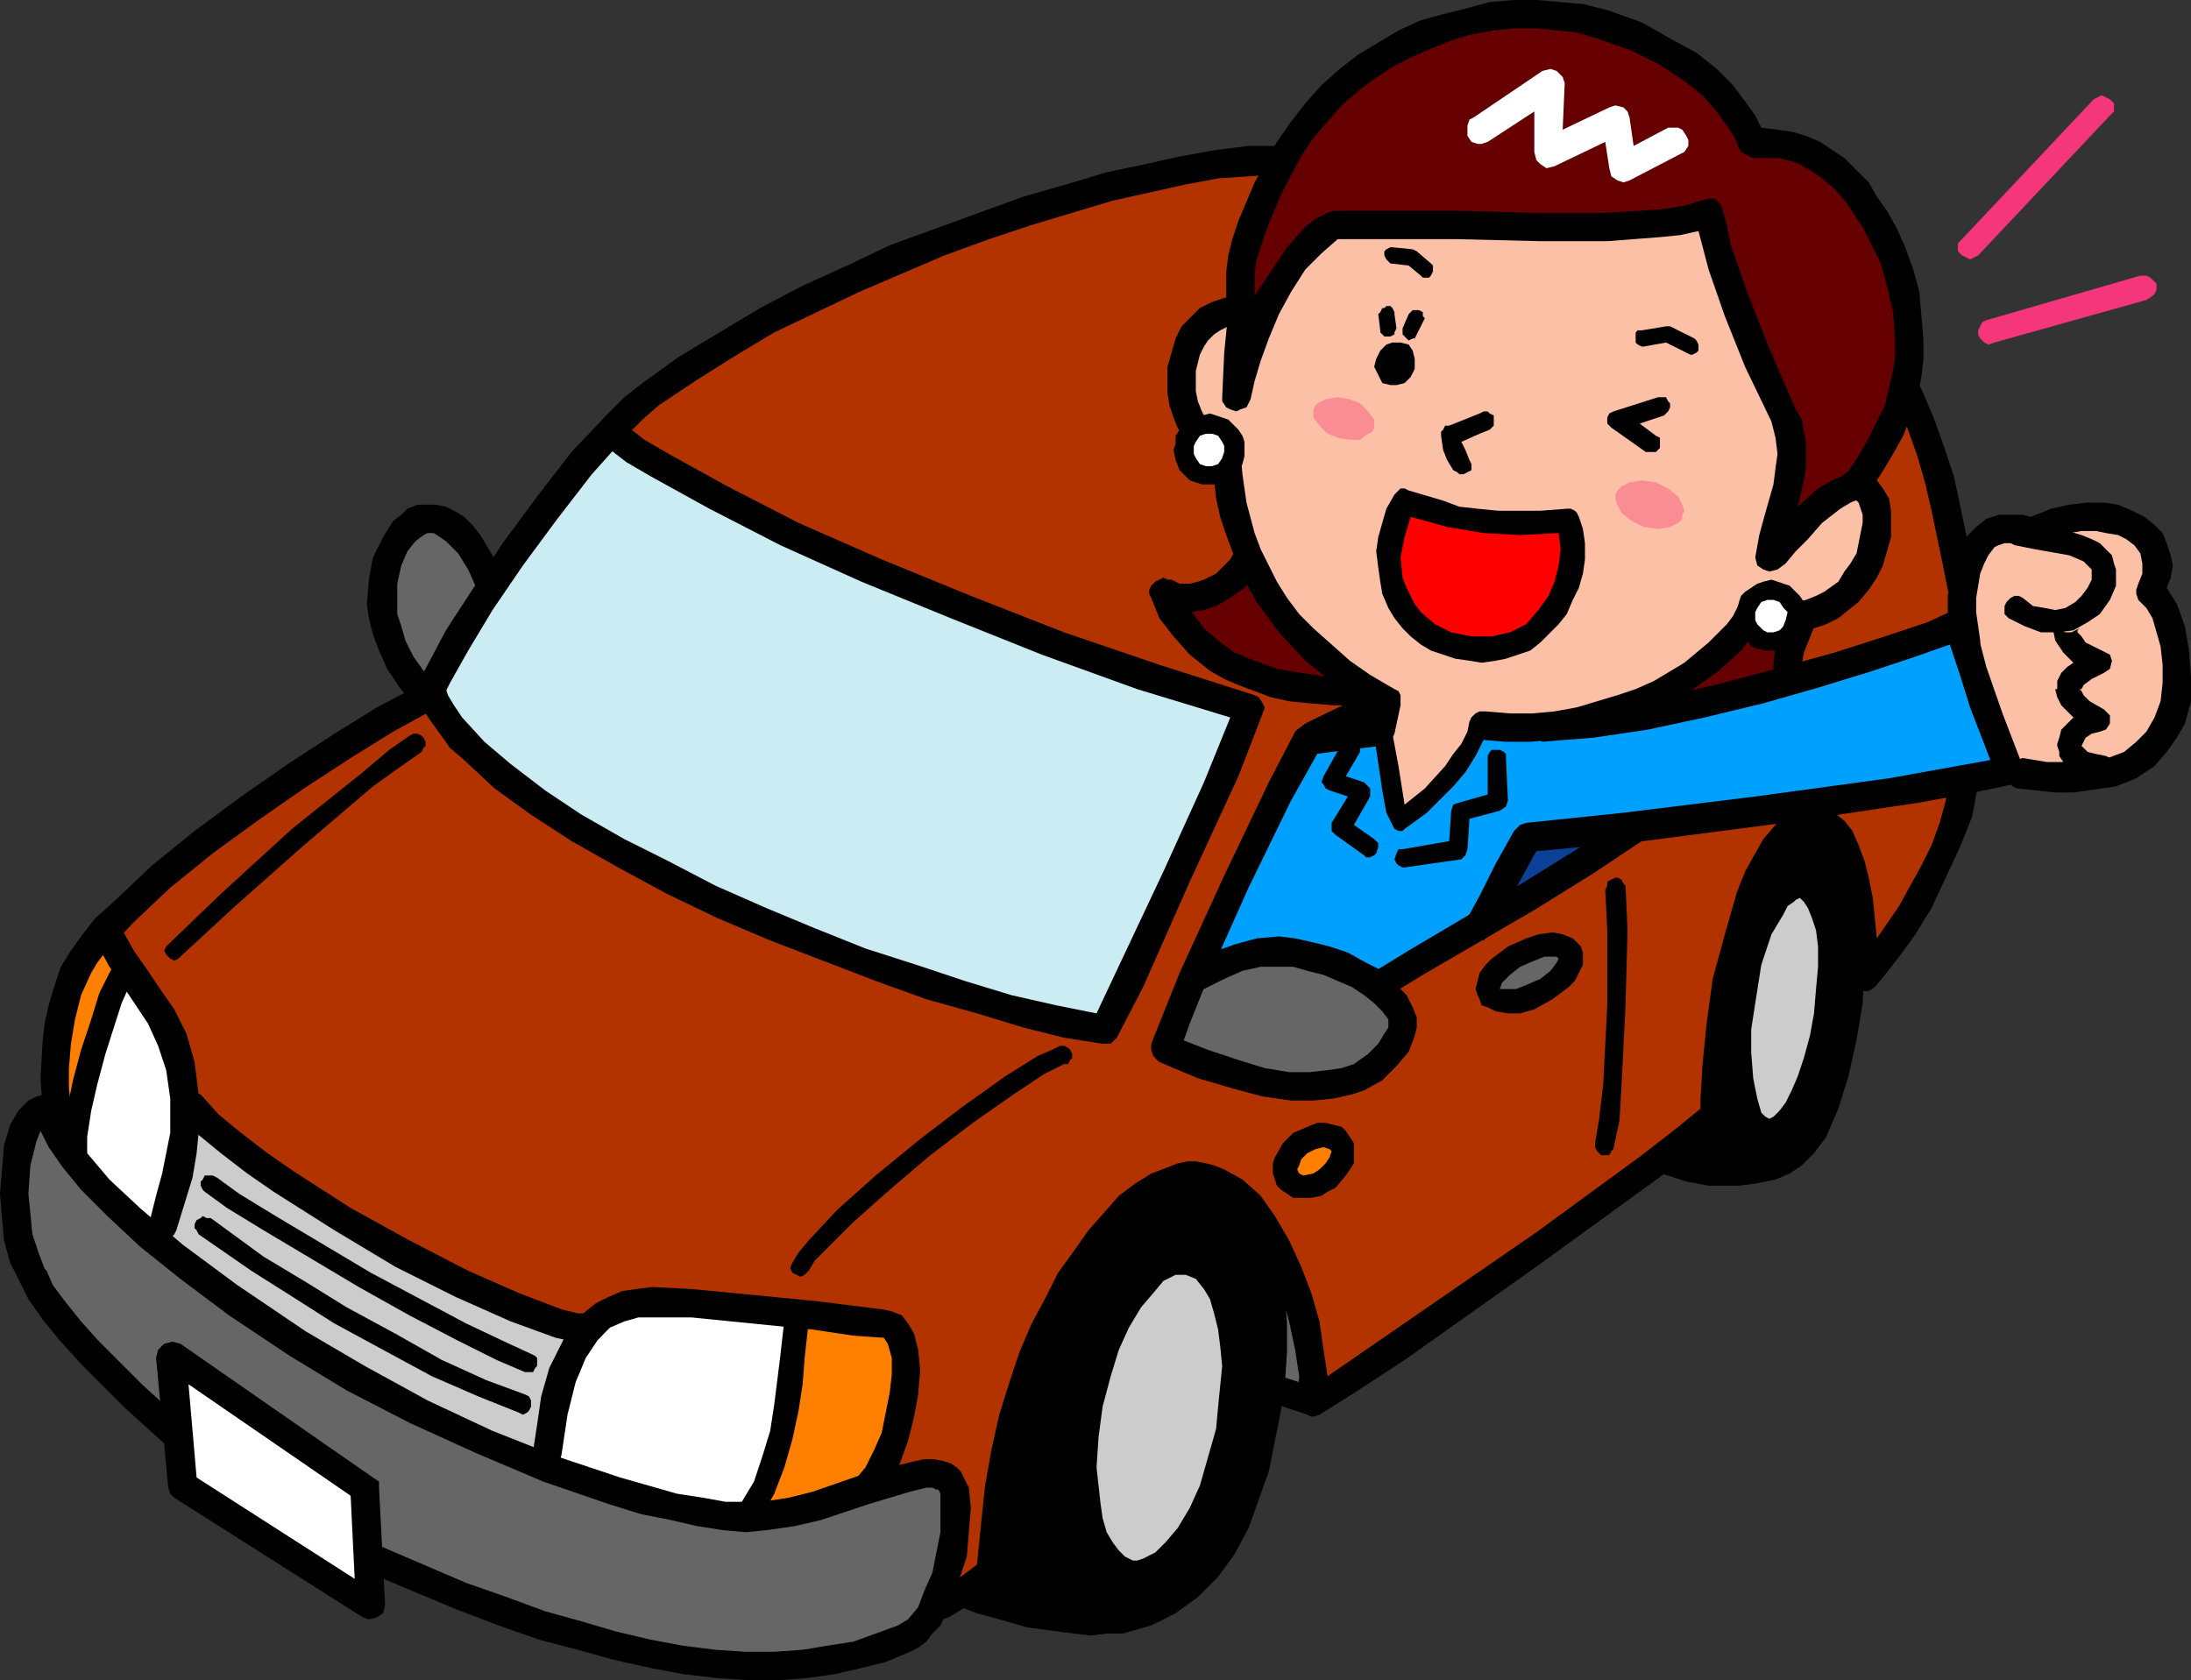 <svg id="Layer_1" data-name="Layer 1" xmlns="http://www.w3.org/2000/svg" viewBox="0 0 270.25 207.25"><rect x="0" y="0" width="270.25" height="207.25" fill="#333333" stroke="none"/><defs><style>.cls-1{fill:#b33300;}.cls-2{fill:#ccecf4;}.cls-3{fill:#666;}.cls-4{fill:#fff;}.cls-5{fill:#ccc;}.cls-6{fill:#ff7f00;}.cls-7{fill:#0c419a;}.cls-8{fill:#00a0ff;}.cls-9{fill:#fcc0a7;}.cls-10{fill:red;}.cls-11{fill:#fa8d94;}.cls-12{fill:#600;}.cls-13{fill:#f5367a;}</style></defs><polygon class="cls-1" points="7.25 138.75 7.25 138.75 7 136.75 6.75 134.5 6.75 131.5 7 128.5 7.5 125.25 8.5 122 9.75 119 10.5 117.75 11.25 116.5 11.25 116.5 15 112.5 19.75 108.25 25 104 30.5 100 36.25 95.75 42.25 92 47.5 88.75 52.5 86 52.5 86 53.75 83.5 56 79.5 59.25 74.5 63 68.75 67.25 62.75 71.75 57.25 76 52.25 78.25 50.25 80.25 48.5 80.25 48.5 84.75 45.5 89.5 42.5 94.25 39.75 99.5 37 104.75 34.5 110.25 32.25 115.75 30 121 28 126.5 26.25 131.75 24.75 136.75 23.25 141.75 22 146.25 21 150.75 20.5 154.5 20 158 19.75 158 19.75 161 19.25 164.25 19 167.25 19 170.5 19.25 173.75 19.5 177 20 183.5 21.5 190 23.25 196.25 25.5 202.5 28 208.25 31 213.75 33.75 219 37 223.5 40 227.75 42.75 231 45.75 233.75 48.25 235.75 50.25 236.75 52 236.75 52 238.25 56.5 239.75 61.75 241 67 242 72.5 242 72.5 242.25 77 242.75 84 242.75 91.5 242.5 94.5 242.25 96.5 242.25 96.5 241.5 100.25 240.25 104 238.5 107.5 236.5 111 234.75 114.25 232.75 117 231.25 119 230 120.25 230 120.25 229.75 116.25 229.5 113 228.75 109.25 228 105.75 227.25 104.25 226.75 103 225.75 102 224.75 101.5 223.75 101.25 222.5 101.5 222.5 101.5 221 102.25 219.75 103.5 218.5 105.25 217.5 107.25 216.5 109.5 215.5 112 214 117.5 212.75 123.25 212 129 211.5 133.75 211.5 137.5 211.5 137.5 209.25 139.75 204 143.75 188.75 154.75 172.5 166 166 170.25 161.75 172.75 161.75 172.75 162 170.75 161.75 168.5 161.5 166 161 163.5 160.5 161 159.5 158.5 158.5 156 157.5 153.75 156.25 151.5 154.75 149.75 153.5 148 151.75 146.75 150.25 145.75 148.5 145.25 146.5 145 144.75 145.5 144.75 145.5 142.75 146.5 140.75 147.75 139 149.25 137 151.25 135.25 153.25 133.5 155.75 131.75 158.5 130 161.5 128.5 164.75 127.25 168.25 126 172 124.75 176 124 180.25 123.25 184.5 122.5 189.25 122.25 193.75 122.25 193.75 120.5 195.25 119 196.25 116 198 116 198 115.25 198 114 198 110.25 197.5 104.5 196.5 97.5 194.75 89.5 192.75 80.5 190 71 187 61 183.25 51.25 179.25 46.5 177 41.75 174.75 37.25 172.25 33 169.75 28.75 167 25 164.25 21.25 161.5 18 158.5 15.25 155.5 12.75 152.25 10.5 149 9 145.75 7.75 142.25 7.25 138.75 7.25 138.75"/><polygon class="cls-2" points="53.25 85.25 53.25 85.25 54 87 55 88.5 56.25 90.25 57.75 92 61.5 95.25 65.75 98.5 70.75 102 76.25 105.25 82 108.25 88.25 111.25 94.75 114 101.25 116.75 107.75 119.25 114 121.25 120.25 123.25 126 124.75 131.5 126 136.25 127 136.25 127 139.25 120.75 145.25 108 151 95 154.25 87.5 154.25 87.5 142.75 83.75 131 79.75 119.25 75.5 108 70.75 97.75 66 88.5 61.5 84.5 59.25 81 57 78 55 75.5 53 75.5 53 74.75 53.5 74 54.25 71.25 57.5 68 61.75 64.5 66.75 60.75 72 57.5 77.25 55 81.75 53.25 85.25 53.25 85.25 53.25 85.25"/><polygon class="cls-3" points="5.75 136.75 5.75 136.75 6.5 138.75 8 141.25 10.25 144.25 13.25 147.75 17.25 151.5 22.5 155.75 29 160.5 36.75 165.75 36.75 165.75 43.75 170 51.5 174 59.5 177.75 67.75 181 75.5 183.75 83 185.75 86.25 186.5 89.25 187 92 187 94.25 187 94.25 187 98.5 186.25 102.5 185 109.75 182.75 112.75 182 114 181.75 115 181.75 116 182 116.75 182.25 117.25 183 117.75 184 117.75 184 118 186.25 117.75 189 117.25 191.75 116.75 194.5 115.75 197 114.5 199.25 113 201 112.25 201.75 111.5 202.25 111.5 202.25 109 203.25 106.25 204 103.5 204.75 100.5 205.25 97.25 205.5 93.75 205.5 90 205.25 86.25 205 82 204.25 77.75 203.5 73 202.25 68.25 201 63.25 199.25 57.75 197.25 52.25 195 46.25 192.5 21.75 177 21.75 177 16.75 172.5 11.25 167 8.75 164.25 6.75 161.75 5 159.5 4 157.5 4 157.5 3.25 156 2.75 154.5 2 151.25 1.75 147.75 2 144.25 2.5 141.25 3.25 138.75 4 137.75 4.5 137.25 5.25 136.75 5.75 136.75 5.75 136.75 5.75 136.75"/><polygon class="cls-4" points="45 183.5 45.75 198 22.5 183.25 21.25 167.25 45 183.5 45 183.5"/><polygon class="cls-4" points="67.25 181 67.25 181 68 176.25 68.75 172 70 168.5 71.5 165.75 72.25 164.5 73.25 163.5 74.25 162.5 75.25 162 76.5 161.25 77.75 161 79.25 160.75 80.5 160.5 80.5 160.5 84.25 160.75 88.25 161 96.25 161.75 103.5 162.75 108.75 163.25 108.75 163.25 109.75 163.5 110.5 164 111 164.75 111.5 165.75 111.75 167 111.75 168.5 111.5 171.5 111 175 110 178.5 108.5 181.25 107.75 182.75 107 183.75 107 183.75 105.5 184.25 103.5 185 99 186 94.75 186.75 92.25 187 92.25 187 89.75 186.75 85.25 186.25 81.75 185.5 77.75 184.5 73 183 67.25 181 67.25 181 67.25 181"/><polygon class="cls-4" points="19.5 153 19.5 153 21 148.5 22 144.25 22.5 140.75 22.75 137.5 22.75 134.5 22.5 131.75 21.75 129.5 21 127.25 20.25 125.5 19.25 123.75 17 120.5 14.75 117.75 14 116.25 13 115 13 115 12.25 115.5 11 117 9.75 119.25 8.5 122 7.5 125.75 7 130 6.75 132.25 6.75 134.75 7 137.25 7.25 140.25 7.25 140.25 7.75 141.25 9 143 12.5 147 14.5 149 16.25 150.75 18 152.25 19.5 153 19.5 153 19.5 153"/><polygon class="cls-5" points="23 135.75 23 135.75 25.5 138.25 28.25 140.5 31.5 143 34.75 145.5 42 150.25 49.75 154.5 57 158.25 63.5 161.25 69 163.25 71 163.75 72.5 164 72.5 164 71.5 165.5 70.5 167.25 69.75 169.25 69 171.5 68.25 173.75 67.75 176.25 67.5 178.5 67.25 181 67.25 181 64.25 179.75 59 177.5 52.5 174.25 45.25 170.5 37.5 166.25 30.5 161.5 27 159.25 24.25 157.25 21.75 155 19.5 153 19.5 153 21.5 145 22.5 139.75 22.75 137.5 23 135.75 23 135.75 23 135.75"/><polygon class="cls-3" points="52.5 86 52.5 86 51 84.25 49.75 82.5 48.75 80.75 48.25 79 47.5 77.5 47.25 75.75 47.25 74.25 47.25 72.75 47.75 70 48.5 67.5 49.75 65.75 51.25 64.25 51.25 64.25 51.75 64 52.5 64 53.75 64 55.25 64.75 56.5 65.75 57.75 67.25 58.75 68.75 59.75 70.75 60.5 72.75 60.5 72.75 56.25 79.75 53.75 83.75 52.5 86 52.5 86 52.5 86"/><polygon class="cls-6" points="15.75 119.25 15.75 119.25 14 122.75 12 128.75 10.75 132.25 10 135.75 9.5 139.5 9.25 143 9.25 143 8.5 142 8 141 7.5 139.75 7 138.25 6.75 136 6.75 133.25 6.75 130 6.75 130 7.25 126.75 7.75 124 8.5 121.5 9.5 119.5 10.25 118 11.25 116.75 12.25 115.75 13 115 13 115 13.5 115.75 14 116.75 15 118 15.75 119.25 15.75 119.25 15.75 119.25"/><polygon class="cls-6" points="98 162 98 162 98 166.25 97.75 169.25 97.25 172.5 96.5 176.25 95.5 180 94.25 183.5 92.5 187 92.5 187 93.5 187 95.25 186.75 99.25 186 103.75 184.75 107 183.75 107 183.75 108 182.5 109 180.5 110 178 110.75 175.25 111.5 172.5 111.75 169.75 111.75 167.75 111.25 166 111.25 166 110.5 164.25 109.75 163.5 109 163.25 108 163 108 163 98 162 98 162 98 162"/><polygon class="cls-3" points="161.75 172.75 157.25 171.25 157.25 171.25 157.5 167.5 157.5 161.5 157 155.75 156.75 153.25 156 151.5 156 151.5 157 152.75 158 154.75 159.25 157.25 160.25 160.25 161 163.5 161.5 166.75 162 170 161.75 172.75 161.75 172.75 161.75 172.75"/><polygon class="cls-7" points="202.25 101.75 202.25 101.75 191.25 108.75 184.5 113 180.75 115 180.75 115 182 112.5 184.25 109 186.75 105.5 187.75 104.25 188.25 103.5 188.25 103.5 195.25 102.5 202.25 101.75 202.25 101.75 202.25 101.75"/><polygon class="cls-3" points="143.75 129.25 143.75 129.25 147.5 131 150.75 132 153.75 133 156.75 133.5 159.25 134 161.5 134 163.5 134 165.25 133.5 167 133 168.25 132.5 169.5 131.75 170.5 130.75 171.5 130 172 129 172.75 127.25 172.75 127.25 173 126.25 173 125.5 172.5 124.5 172 123.75 170.25 122 168.25 120.5 165.75 119.25 163 118.25 160.25 117.5 157.75 117.5 157.75 117.5 155.25 117.5 152.75 118 150.25 119 147.75 120.25 147.75 120.25 147 121 146.5 122 145.5 124.75 144.5 127.5 143.75 129.25 143.75 129.25 143.75 129.25"/><polygon class="cls-6" points="161.75 140.25 161.75 140.25 163.25 140 164.25 140.25 165.25 140.75 165.5 141.25 165.5 142 165.5 142 165.5 143 164.75 144.25 163.75 145.25 162.5 146 162.5 146 161 146.25 159.75 146.25 159 145.5 158.75 145 158.5 144.5 158.5 144.5 158.75 143.25 159.25 142 160.5 141 161.75 140.25 161.75 140.25 161.75 140.25"/><polygon class="cls-3" points="188.75 117 188.75 117 190.75 116.5 192.25 116.5 193 116.75 193.5 117 193.75 117.5 193.75 118.25 193.75 118.25 193.75 118.75 193.5 119.5 192.25 120.75 190.75 122 188.75 123 188.75 123 186.75 123.5 185 123.5 184.5 123.25 184 123 183.75 122.5 183.5 122 183.5 122 183.75 121.25 184 120.5 185 119.25 186.75 118 188.75 117 188.75 117 188.75 117"/><polygon class="cls-8" points="193.5 89.5 193.5 89.5 196.25 89.5 199.25 89 206 87.75 213.25 86 220.5 84 227.25 82 233.5 80 238.25 78.25 241.75 77 241.75 77 243.25 82.5 245.25 88.5 247.75 95 247.75 95 242.75 96 236 97.25 218.75 99.75 201.25 102 188.5 103.5 188.5 103.5 186.25 107 184.5 110.25 183.25 112.75 182.25 114.5 182.25 114.5 179.5 115.75 175.75 118 171.75 120.5 169.75 121.5 169.75 121.5 168 120.25 166.25 119.5 164.5 118.75 162.75 118 161 117.75 159.5 117.5 156.25 117.5 153.5 118 151 118.75 149 119.75 147.5 120.5 147.5 120.5 148 118.5 149.5 115 154.25 105.25 161 91.75 161 91.75 161.75 91.25 163 91 166.25 90.5 169.75 90 172.25 89.25 172.25 89.25 174 89.5 176.5 89.75 183 89.75 189.25 89.5 193.5 89.5 193.5 89.5 193.5 89.5"/><polygon class="cls-9" points="170.5 89.5 170.5 89.5 170.75 92.25 171.25 95.25 172 98.5 172.5 101 172.5 101 173.5 100.5 174.5 100 176.25 98.5 178 96.5 179.5 94.5 181.75 91 182.5 89.5 182.5 89.5 186.25 89.75 189.5 89.5 192.75 89.25 195.75 88.75 198.5 88.25 201 87.25 203.5 86.5 205.5 85.25 207.5 84.25 209.5 83 212.25 80.5 214.5 78 215.75 75.75 215.75 75.75 218.5 76.25 221 76.25 223.25 76 225.25 75.25 226.75 74.25 228.25 73 229.5 71.5 230.25 70 231 68.25 231.5 66.75 231.5 65 231.5 63.75 231.25 62.25 230.5 61.25 229.75 60.25 228.75 59.75 228.75 59.75 228.75 57.25 228.75 53.5 228.75 51.25 228.5 48.75 228 46.25 227.25 43.75 226.25 41 224.75 38 222.75 35.25 220.25 32.25 217 29.5 213.25 26.75 208.5 24 203.25 21.25 203.25 21.25 200.25 20 197.5 19 195 18.25 192.5 17.75 190 17.5 187.5 17.25 185.25 17.25 183.25 17.5 181 17.75 179 18.25 175.25 19.5 172 21 168.75 23 166 25.25 163.5 27.5 161.25 30 159.5 32.25 156.5 36 154.25 38.5 154.25 38.5 152.75 38.25 151.25 38.5 150 39 148.75 39.75 147.75 40.75 147 42 146.25 43.5 146 45 145.75 46.5 145.75 48.25 146 49.75 146.5 51.25 147.25 52.75 148.25 54 149.75 55 151.25 55.75 151.25 55.75 151.5 59.75 152.25 64 153 66 153.75 68.25 154.75 70.25 155.75 72.25 157 74.25 158.5 76.25 160.25 78 162 80 164 81.75 166 83.5 168.5 85 171 86.75 171 86.75 170.75 87.5 170.5 88.25 170.5 89.5 170.5 89.5 170.5 89.5"/><polygon class="cls-10" points="173.25 62 173.25 62 177.75 63.5 180 64 182.5 64.5 185 64.75 187.5 64.75 190.5 64.5 193.5 64.25 193.5 64.25 193.75 65.5 194 67 194 68.5 193.75 69.75 193.5 71.25 193.25 72.75 192.5 74 191.75 75.25 191 76.5 190 77.5 189 78.5 187.75 79.25 186.25 79.75 184.75 80 183.25 80.25 181.5 80.25 181.5 80.25 179.75 80 178.25 79.5 177 78.75 175.75 78 174.75 77 173.75 76 173 74.75 172.25 73.5 171.75 72.25 171.5 70.75 171.5 69.25 171.5 67.75 171.75 66.25 172 64.75 172.5 63.25 173.25 62 173.25 62 173.25 62"/><polygon class="cls-9" points="247.75 95 247.75 95 252.5 95.75 254.75 95.75 256.75 95.75 258.5 95.5 260 95.25 261.5 94.75 262.75 94.25 263.75 93.5 264.75 92.75 266.5 91 267.5 89 268.25 86.75 268.5 84.5 268.5 82.25 268.25 80 267.75 78 267.25 76 266.5 74.5 265.75 73.5 265.25 72.75 265.25 72.75 265.75 71.5 266 70.5 266 69.25 265.75 68.25 265.25 67.25 264.5 66.25 263.75 65.5 262.75 64.75 261.5 64.25 260.25 63.75 258.75 63.75 257.25 63.5 255.75 63.75 254 64.25 252.25 64.75 250.5 65.75 250.5 65.75 249.25 65.25 248 65 247 65.25 245.75 65.5 245 66 244.25 66.75 243.5 67.5 243 68.5 242.25 71 241.75 73.75 242 76.5 242.25 79.25 242.25 79.25 243.25 82.25 244.75 87 247.75 95 247.75 95 247.75 95"/><polygon class="cls-11" points="169.5 52.75 169.5 52.75 169.25 53.25 168.75 53.5 167.75 54.25 166.5 54.25 165 54 165 54 163.75 53.5 162.75 52.5 162 51.5 162 51 162 50.5 162 50.5 162.25 50 162.5 49.75 163.5 49.25 165 49 166.5 49.25 166.5 49.25 167.75 49.75 168.75 50.75 169.5 51.75 169.5 52.25 169.5 52.75 169.5 52.75 169.5 52.75"/><polygon class="cls-11" points="207.5 63.5 207.5 63.5 207.5 64 207 64.5 206 65 204.5 65.25 202.75 65 202.75 65 201.25 64.25 200 63.25 199.5 62.25 199.25 61.5 199.25 61 199.25 61 199.5 60.5 200 60 201 59.5 202.5 59.25 204.25 59.5 204.25 59.5 205.75 60.25 207 61.25 207.5 62.25 207.75 63 207.5 63.5 207.5 63.5 207.5 63.5"/><polygon class="cls-12" points="218.25 69 218.25 69 218.75 67 219.25 65 220.5 60.5 220.75 58.25 221 55.75 220.75 53.5 220.5 52.5 220 51.25 220 51.25 216.5 43.75 213.75 36.75 211.75 30.75 211.25 28.25 210.75 26.25 210.75 26.25 209.75 26.75 208.25 27.25 203.75 27.75 198.25 28 191.75 28 177.75 28 164.5 27.75 164.5 27.75 163.25 28.5 162 29.5 159.75 32 158 35 156.25 38 154.75 41 153.75 44.25 153 46.75 152.5 49 152.5 49 152.75 44.5 153.25 38.75 153.25 38.75 153 36.25 153 33.75 153.5 31 154.25 28.25 155.25 25.75 156.5 23 159 18.5 159 18.5 160.5 16 162.25 14 164.25 12 166.25 10 168.5 8.25 170.75 6.75 173.25 5.5 175.75 4.25 178.5 3.5 181 2.75 183.75 2.25 186.5 2 189.25 1.75 192.25 2 194.75 2.5 197.5 3 197.5 3 200 4 202.5 5 204.5 6 206.5 7 209.5 9.25 212 11.5 213.75 13.5 215 15.25 216.25 17.75 216.25 17.75 218 17.75 219.75 18 221.25 18.25 222.75 19 224.25 19.75 225.75 21 229 23.75 229 23.75 230.5 25.5 232.25 28.5 233 30.25 233.75 32.25 234.5 34.25 235 36.75 235.25 39.25 235.25 41.75 235.25 44.5 234.75 47.5 233.75 50.5 232.75 53.5 231 56.75 228.75 59.75 228.75 59.75 226.75 61 225 62.25 223.25 63.5 222 65 219.75 67.5 219 68.25 218.25 69 218.25 69 218.25 69"/><polygon class="cls-12" points="154 68.75 154 68.75 152.75 70.5 152 71.25 151 72.25 149.75 73 148 73.25 146 73.5 143.75 73.25 143.75 73.25 144.25 74.5 145.5 76.5 147.25 78.5 148.25 79.75 149.75 80.75 151.25 81.75 153 82.75 155 83.5 157.25 84.25 159.75 85 162.5 85.25 165.75 85.5 169 85.25 169 85.25 166.5 83.75 164.5 82 162.25 80 160 77.75 157.75 75 155.5 72 154 68.75 154 68.75 154 68.75"/><polygon class="cls-12" points="222.5 75.75 222.5 75.75 222 77 221.25 79 220.5 81.25 220.5 82.5 220.5 83.75 220.5 83.75 216.75 85 208.75 87 204.25 88 199.75 89 195.5 89.25 192.5 89.25 192.5 89.25 195 88.75 198.25 87.75 201.5 86.5 205.25 85 208.5 83 211.5 81 213 79.75 214 78.5 215 77 215.75 75.75 215.75 75.75 217 76 218.75 76.25 220.75 76.25 222.5 75.75 222.5 75.75 222.5 75.75"/><polygon class="cls-13" points="260.25 12.25 260.25 12.25 260.75 12.75 260.75 13.25 260.75 13.75 260.25 14.25 244 31.5 244 31.5 243.5 31.75 243 32 242.5 31.75 242 31.5 242 31.5 241.5 31 241.5 30.5 241.5 30 242 29.5 258.25 12.25 258.25 12.25 258.75 12 259.25 11.75 259.75 12 260.25 12.25 260.25 12.25 260.25 12.25"/><polygon class="cls-13" points="266 35 266 35 266 35.75 265.75 36.25 265.5 36.5 264.75 37 246 42.25 246 42.25 245.25 42.5 244.75 42.25 244.25 41.75 244 41.25 244 41.25 244 40.75 244.25 40.25 244.5 39.75 245 39.5 264 34 264 34 264.75 34 265.25 34.25 265.5 34.5 266 35 266 35 266 35"/><polygon points="242.75 75.5 242.75 75.5 243.25 76 243.5 76.5 243.5 76.5 245 82.25 247 88 249.5 94.5 249.5 94.5 249.75 95 249.75 95 249.5 96 249.5 96 249 96.5 248.25 96.75 248.25 96.75 243.5 97.75 236.75 99 220 101.5 202.75 103.75 189.5 105 189.5 105 185.5 112.25 184 115 184 115 183.5 115.5 183 116 182.25 116 181.75 115.75 181.75 115.75 181 115 180.75 114.25 180.75 114.25 181 113.25 182.5 110.5 182.5 110.5 184.5 106.5 186.75 102.5 186.75 102.5 187.5 101.75 188.25 101.5 188.25 101.5 200.25 100.25 216.5 98.25 233 96 245.5 93.75 245.5 93.75 243 87.25 241.75 83.25 240.5 79.5 240.5 79.5 236.25 81 231 82.75 224.5 84.75 217.5 86.75 210.25 88.5 203.25 90 196.5 91 193.25 91.25 190.25 91.5 190.25 91.5 189.75 91.25 189 91 188.75 90.5 188.5 89.75 188.5 89.75 188.75 89 189 88.5 189.5 88 190.25 88 190.25 88 193.25 87.75 196.5 87.5 203.75 86.25 211.5 84.5 219 82.5 226.25 80.5 232.5 78.5 237.75 76.75 241 75.25 241 75.25 241.75 75.25 242.75 75.5 242.75 75.5 242.75 75.5"/><polygon points="249.25 64.25 251.5 64.75 251.5 64.75 254.25 65.25 256.75 66 258 66.5 259 67 259.75 67.75 260.5 68.5 260.5 68.5 260.75 69.5 261 70.25 261 71.25 261 72.25 261 72.25 260.25 74 259 75.75 257.5 76.75 255.75 77.75 255.75 77.75 253.75 78 251.75 78 249.75 77.25 247.75 76.25 247.75 76.25 247.25 75.75 247.25 75.25 247.25 74.75 247.5 74.25 247.5 74.25 248 73.75 248.5 73.5 249 73.5 249.5 73.75 249.5 73.75 250.75 74.75 252.25 75 253.5 75.25 254.75 75 254.75 75 256 74.25 256.75 73.5 257.5 72.5 258 71.5 258 71.5 258 70.5 258 70.25 258 70.25 257.5 69.75 257 69.25 255.25 68.5 251 67.75 248.5 67.25 248.5 67.25 248 67 247.5 66.5 247.5 66 247.5 65.5 247.5 65.5 247.75 65 248 64.5 248.5 64.25 249.25 64.25 249.25 64.25 249.25 64.25"/><polygon points="254.25 77.75 254.25 77.75 254.75 78 255.5 78 256 77.75 256.5 77.5 256.5 77.5 256.25 77.75 256.25 78 256.25 78 256.75 78.5 257.25 79.25 258.25 79.75 259.25 80.25 259.25 80.25 260.25 80.75 260.5 81.5 260.5 81.5 260.25 82.5 259.5 83 259.5 83 258 83.75 257 84.5 256.75 85 256.5 85 256.5 85 256.75 85.25 257 85.75 257.75 86.5 259.5 87.5 259.5 87.5 260.25 88.25 260.25 89.25 260.25 89.25 259.75 90 259 90.25 259 90.25 258 90.5 257.25 91 257 91.5 256.75 92 256.75 92 257 92.25 257.5 92.75 258.5 93 259.75 93.25 259.75 93.25 260.25 93.5 260.75 93.75 261 94.25 261 95 261 95 260.75 95.5 260.5 96 260 96.25 259.25 96.25 259.25 96.25 258 96 256.75 95.75 255.75 95.25 255 94.5 254.5 94 254 93.25 254 92.75 253.75 92 253.75 92 253.75 91.75 253.75 91.75 254 91 254.25 90 255 89.25 255.75 88.5 255.75 88.5 255 87.75 254.25 87 253.75 86 253.5 85 253.5 85 253.75 85 253.75 85 253.75 84 254.25 83 255 82.25 255.75 81.75 255.75 81.75 254.5 80.5 253.5 79 253.5 79 253.25 77.75 253.25 77.75 253.5 76.75 254 75.75 254 75.75 253.75 76.25 253.75 77 254 77.5 254.25 77.75 254.25 77.75 254.25 77.75"/><polygon points="206 49.75 206 49.75 206 50.25 206 50.25 205.75 50.75 205.25 51.25 205.25 51.25 202.25 52.25 202.25 52.25 204.25 53.75 204.25 53.75 204.75 54 204.75 54.75 204.75 54.75 204.75 55.25 204.75 55.25 204.25 55.75 204 55.75 203.5 55.75 203 55.75 198.75 52.75 198.75 52.75 198.25 52.25 198.25 51.5 198.25 51.5 198.5 51 199 50.75 204.5 49 204.5 49 205 49 205.5 49 205.75 49.5 206 49.75 206 49.75 206 49.75"/><polygon points="265.75 64.75 265.75 64.75 266.75 65.75 267.25 67 267.75 68.5 268 69.75 268 69.75 267.75 71.25 267.25 72.5 267.25 72.5 268.5 74.5 269.5 77.25 270 80.25 270.25 83.5 270.25 83.5 270.25 86.5 269.5 89.25 269.5 89.25 268.5 91 267.25 92.75 265.75 94.5 263.5 96 261 97 259.25 97.25 257.5 97.5 255.75 97.75 253.5 97.75 248.75 97.25 248.75 97.25 248.25 97 247.75 96.5 247.5 95.75 247.5 95 247.5 95 247.75 94.5 248.25 94 248.75 93.75 249.5 93.5 249.5 93.5 252.5 94 255.5 94 258 94 260 93.5 262 92.75 263.5 91.5 264.75 90.25 265.75 88.5 265.75 88.5 266.5 86.5 266.75 84.25 266.75 82 266.5 79.75 266 78 265.5 76.25 264.75 75 264.25 74.5 264.25 74.5 263.75 74 263.5 73.25 263.5 72.75 263.75 72 263.75 72 264.25 70.75 264.25 69.5 264 68.25 263.25 67.25 263.25 67.25 262.25 66.5 261.25 66 259.75 65.75 258.5 65.5 256.75 65.5 255.25 65.75 253.5 66.5 251.75 67.25 251.75 67.25 250.75 67.5 250 67.5 250 67.5 248.5 67 247.25 67 246.5 67.25 246 67.5 246 67.5 245.25 68.5 244.75 69.5 244.25 70.75 244 72.25 243.75 73.75 243.75 75.5 244 77.25 244.25 79 244.25 79 244.25 79.5 244 80.25 243.5 80.75 243 81 243 81 242.25 81 241.5 80.75 241 80.25 240.75 79.75 240.75 79.75 240.25 77.75 240.25 75.75 240.25 73.5 240.5 71.5 241 69.5 241.5 67.75 242.5 66.25 243.75 65 243.75 65 245 64 246.5 63.5 248.25 63.5 249.5 63.5 250.5 63.75 250.5 63.75 253 62.75 255.25 62.25 257.5 62 259.5 62 261.25 62.25 263 63 264.5 63.75 265.75 64.75 265.75 64.75 265.75 64.75"/><polygon points="159 19.75 159 19.75 159 20.25 158.5 21 158 21.25 157.25 21.5 157.25 21.5 154 21.75 150.25 22 146.25 22.75 141.75 23.75 137.25 24.75 132.25 26.25 127.25 27.75 122 29.5 116.5 31.5 111.25 33.75 106 36 100.75 38.5 95.5 41 90.5 44 85.75 47 81.25 50 81.25 50 79.25 51.75 77.25 53.75 73 58.5 68.75 64 64.5 69.75 60.75 75.25 57.75 80.25 55.5 84.25 54.25 86.75 54.25 86.75 53.75 87.25 53.5 87.5 53.5 87.5 48.5 90.25 43.25 93.5 37.5 97.25 31.75 101.25 26.25 105.25 21 109.5 16.5 113.75 12.75 117.75 12.75 117.75 12 118.75 11.25 120 10 122.75 9.25 125.75 8.75 128.75 8.5 131.75 8.5 134.25 8.75 136.5 9 138.25 9 138.25 9 139 8.75 139.75 8.25 140.25 7.75 140.5 7.75 140.5 7 140.5 6.25 140.25 5.75 139.75 5.5 139 5.5 139 5.25 136.5 5 133 5 133 5.25 128.5 5.5 126.25 6 124 6.75 121.5 7.5 119.25 8.75 117.25 10 115.5 10 115.5 11.75 113.25 14 111.25 18.75 106.75 24 102.5 29.75 98.25 35.5 94.25 41.25 90.5 46.5 87.25 51.25 84.75 51.25 84.75 52.75 82 55 77.75 58.25 72.75 62 67 66.25 61.25 70.5 55.75 75 51 77 49 79.25 47.25 79.25 47.25 83.75 44 88.75 41 93.75 38 99 35.25 104.5 32.75 109.75 30.25 115.25 28.25 120.75 26.25 126.25 24.25 131.5 22.75 136.5 21.25 141.25 20.25 145.75 19.25 150 18.5 154 18 157.25 18 157.25 18 158 18 158.5 18.5 159 19 159 19.75 159 19.75 159 19.75"/><path d="M275.06,106.69h-.5l-.75.5-.5.5-.25.5h0l-.5,2.5-.75,2.75-1,2.75-1.25,2.5-2.75,5-2.75,4h0l-.5-5-.5-2.5-.5-2-.75-2-.75-1.75-1-1.25-1.25-1h0l-.75-.5-1-.25h-1.25l-1.5.25h0l-1.5.75-1.25,1.25-1.5,1.75-1,1.75-1.25,2.25-1,2.5-1.5,5.25-1.5,5.5-.75,5.5-.5,5-.25,4.25h0v1.25h0l-2.75,2.25-4.5,3.5-13,9.5-14.5,10-11.25,7.75h0l-.5-3.25-.5-3.5-1-3.5-1.25-3.25-1.5-3.25-1.75-3-1.75-2.5-2.25-2h0l-2.25-1.25-1.25-.5-1-.25-1.25-.25h-1l-1.25.25-1.25.5h0l-2,.75-2,1.25-2,1.5-1.75,2-2,2.25-1.75,2.5-2,2.75-1.5,3-1.75,3.25-1.5,3.5-1.25,3.75-1.25,4-1,4.5-.75,4.25-.5,4.75-.5,5h0l-2,1.5-2,1.25h0l-1.5.75-.5.5-.25,1h0l.25.75h0l.5.5.5.5h.75l.75-.25h0l1.25-.75,2.5-1.5,2.75-2h0l.5-.5v-.75h0l.5-4.5.5-4.5.5-4.25,1-4,1-3.75,1.25-3.75,1.25-3.25,1.5-3.25,1.5-3,1.75-2.5,1.5-2.5,1.75-2.25,1.75-1.75,2-1.5,1.75-1.25,1.75-.75h0l1.5-.25h1.5l1.5.5,1.25.75h0l1.25,1,1,1.25,1.75,2.5,1.75,3,1.25,3.5,1,3.5.75,3.5.5,3.25-.25,3h0l.25,1,.5.5h0l1,.5,1-.25h0l4-2.5,6.5-4.25,16.25-11.5,15.5-11.25,5.5-4,2.5-2.5h0l.25-.5v-.75h0v-3.75l.5-4.75.75-5.5,1.25-5.5,1.5-5,1.75-4.5,1-2,1-1.25,1-1.25,1-.5h0l1-.25.5.25h0l.5.5.75,1,.5,1.5.5,1.75.75,4.5.75,6h0v2.25l.25.5.25.25.75.75h1l.75-.5h0l1.25-1.5,1.75-2.25,2-2.75,2-3.25,1.75-3.75,1.75-3.75,1.5-3.75.75-4h0v-.75l-.25-.5-.5-.5-.75-.25Zm-32.75,42.75h0v.25h0v-.25Zm-46,35.25h0v.25h0v-.25Z" transform="translate(-32.56 -11.94)"/><polygon points="237 48 237 48 238.5 51.5 239.75 55 241 58.75 241.75 62.25 243 68.25 243.75 72.25 243.75 72.25 243.75 73 243.5 73.75 243 74 242.25 74.25 242.25 74.25 241.5 74.25 241 74 240.5 73.5 240.25 72.75 240.25 72.75 239.5 69 238.25 63 237.5 59.75 236.5 56.25 235.25 52.75 233.75 49.75 233.75 49.75 233.75 49 233.75 48.25 234 47.75 234.75 47.25 234.75 47.25 235.5 47 236 47.25 236.75 47.5 237 48 237 48 237 48"/><polygon points="172 86 172 86 172.25 86.75 172.25 86.75 172 87.75 171.5 88 171.25 88.5 169.5 89 169.5 89 165.75 90.75 162.75 92.5 162.75 92.5 159.25 98.75 154 109.5 148.75 121.25 146.75 126.25 145.5 129.75 145.5 129.75 145.25 130.5 144.75 130.75 144 131 143.25 131 143.25 131 142.75 130.75 142.25 130.25 142 129.5 142 128.75 142 128.75 143.5 125 145.5 120 151 108 156.5 96.5 159.75 90.25 159.75 90.25 160 90 160 90 161 89.25 162.5 88.5 168.25 85.75 169.75 85.25 169.75 85.25 170.25 85 171 85 171.75 85.5 172 86 172 86 172 86"/><polygon points="202.75 101.25 202.75 101.25 203.25 102 203.25 102.75 203 103.25 202.5 103.75 202.5 103.75 196.5 107.75 189.25 112.25 175.5 120.25 171 123 171 123 170.25 123.25 169.75 123.25 169 122.75 168.5 122.25 168.5 122.25 168.25 121.75 168.25 121 168.5 120.25 169.25 120 173.75 117.25 173.75 117.25 187.25 109.25 194.5 104.75 200.25 101 200.25 101 201 100.5 201.75 100.5 202.25 100.75 202.75 101.25 202.75 101.25 202.75 101.25"/><polygon points="77.25 52.5 77.25 52.5 79.5 54.25 82.5 56 89.75 60 98.5 64.5 108.75 69 119.75 73.5 131.25 78 143 82 154.75 85.75 154.75 85.75 155.25 86 155.75 86.75 155.75 86.75 156 87.25 155.75 88 155.75 88 152.75 95.75 146.75 108.75 141 121.75 137.75 128 137.75 128 137 128.75 136 128.75 136 128.75 131.25 128 126.25 126.75 120.5 125 114.25 123.25 108 121 101.5 118.5 95 116 88.5 113.25 82.25 110.25 76.25 107 70.5 103.75 65.5 100.5 61 97.25 57.25 93.75 55.5 92.25 54.25 90.5 53 88.75 52 87.25 52 87.25 52 86.5 52 85.75 52.25 85.25 53 84.75 53 84.75 53.5 84.75 54.25 84.75 55 85 55.25 85.75 55.25 85.75 56 87 57 88.5 59.75 91.5 63 94.25 67.25 97.5 71.75 100.5 77 103.5 82.5 106.25 88.25 109.25 94.5 112 100.5 114.5 106.75 117 113 119 119 121 124.75 122.75 130.25 124 135.25 125 135.25 125 143.5 107.5 148.5 96.5 151.75 88.5 151.75 88.5 140.25 85 128.5 80.75 117.25 76.25 106.25 71.75 96.25 67.25 87.5 62.75 80.25 58.75 77.25 57 75 55.25 75 55.25 74.5 54.75 74.25 53.75 74.25 53.75 74.5 53.25 74.75 52.75 74.75 52.75 75.25 52.25 76 52 76.5 52.25 77.25 52.5 77.25 52.5 77.25 52.5"/><polygon points="173.5 122.75 173.5 122.75 174.25 124.25 174.75 125.5 174.75 126.75 174.5 127.75 174.5 127.75 173.75 129.75 172.25 131.5 170.5 133.25 168.25 134.5 168.25 134.5 166.75 135 164.5 135.5 162 135.75 159.25 135.75 155.75 135.25 152 134.25 147.75 133 143 131 143 131 142.5 130.5 142.25 130 142 129.25 142.25 128.5 142.25 128.5 142.75 128 143.25 127.5 144 127.5 144.5 127.75 144.5 127.75 149 129.5 152.75 130.75 156 131.75 159 132.25 161.5 132.25 163.75 132 165.5 131.75 167 131.25 167 131.25 168.75 130 170 128.75 170.75 127.5 171.25 126.75 171.25 126.75 171.25 125.75 170.5 124.75 170.5 124.75 169.5 123.75 168.25 122.75 166.75 121.75 165 121 163.25 120.25 161.25 119.75 159.5 119.25 157.75 119.25 157.75 119.25 155.5 119.25 153.25 119.75 151 120.75 148.5 122 148.5 122 148 122.25 147.25 122 146.5 121.75 146.25 121.25 146.25 121.25 146 120.5 146 120 146.25 119.25 146.75 118.75 146.75 118.75 149.5 117.5 152.25 116.5 155 115.75 157.75 115.5 157.75 115.5 159.75 115.75 162 116.25 164 116.75 166.25 117.5 168.5 118.75 170.5 119.75 172 121.25 173.5 122.75 173.5 122.75 173.5 122.75"/><path d="M38.81,146.94h-.75l-1,.25-1,.5-1.25,1.25h0l-1,1.75-.75,2.5-.25,3-.25,3h0l.25,3,.25,2.75.75,2.75,1.25,2.5h0l1,2,1.75,2.5,2.25,2.75,2.5,2.75,5.5,5.5,5.25,4.75h0l.5.25h1.5l.5-.5h0l.25-.5.25-.75h0l-.25-.75-.5-.5h0l-5.5-5-5.25-5.25-2.25-2.5-2-2.5-1.5-2-.75-1.75h0l-.25-.25h0l-.75-2-.75-2.25-.25-2.5-.25-2.5h0l.25-3.5.75-3h0l.5-1.25h0l1,2,1.75,2.5,2.25,2.75,3.25,3.25,4,3.75,5,4,6,4.5,7.5,5h0l7,4.25,7.75,4,8.25,3.75,8.25,3.5,8,2.75,4,1.25,3.75.75,3.25.75,3.25.5,2.75.25,2.5-.25h0l3.5-.5,3.25-.75,6-2h0l5-1.5,2-.5h.75l.5.25h.25l.25.5h0v4.75l-.5,2.5-.5,2.5-1,2.25-.75,2-1.25,1.5-1.25.75h0l-2.75,1-2.75,1-3.25.5-3,.5-3.5.25h-3.5l-3.75-.25-4-.5-4-.75-4.25-1-4.25-1.25-4.5-1.25-4.75-1.75-5-1.75-10.5-4.5H78.31l-.5.5-.5.5h0l-.25.75.25.5.25.75.5.25h0l10.75,4.5,5.25,2,5,1.75,4.75,1.25,4.5,1.25,4.5,1,4,.75,4.25.5,3.75.25h3.75l3.5-.25,3.5-.5,3.25-.75,3-.75,3-1.25h0l1-.5,1-.75.75-1,1-1,1.25-2.5,1-3,1-3,.25-3,.25-3-.25-2.5h0l-.5-1-.5-1-.5-.5-.75-.5h0l-.75-.25-1.25-.25h-1.25l-1.25.25-3,.75-3.75,1h0l-5.75,2-3,.75-3.25.5h-4.5l-2.75-.5-3.25-.5-7-2-7.5-2.5-8.25-3.25-8-3.75-7.75-4.25-7.25-4.25h0l-8.5-5.75-6.75-5-5.25-4.5-3.75-3.5-2.75-3.25-1.75-2.5-1-2-.5-1.25h0v-.5l-.5-.5-.25-.25-.5-.25Zm-3.75,23.25Z" transform="translate(-32.56 -11.94)"/><path d="M54.81,177.69h0l-1-.25-1,.25h0l-.75.75-.25,1h0l1.5,16,.25.75.5.5h0l23.25,14.75.75.25,1-.25h0l.75-.5.25-1h0l-.75-14.5v-.75l-.75-.5h0l-23.75-16.5Zm1,5h0l20,13.75h0l.5,10.25h0l-19.5-12.5h0l-1-11.5Z" transform="translate(-32.56 -11.94)"/><polygon points="100.75 160.5 100.75 160.5 108.75 161.5 108.75 161.5 110 161.75 111.25 162.25 112 163.25 112.75 164.5 112.75 164.5 113.25 166.5 113.5 169 113.25 172 112.75 174.75 112 177.75 111 180.5 109.75 183 108.25 185 108.25 185 107.75 185.25 107 185.5 106.25 185.5 105.75 185 105.75 185 105.25 184.5 105 183.75 105.25 183.25 105.5 182.5 105.5 182.5 106.75 181 107.75 179 108.75 176.75 109.25 174.25 109.75 171.75 110 169.5 110 167.5 109.5 165.75 109.5 165.75 109 165 108.75 165 108.75 165 105.25 164.75 100.25 164 100.25 164 90.25 163 85.25 162.5 80.5 162.5 80.5 162.5 78.75 162.5 77 163 75.25 163.75 73.75 165.25 72.25 167.5 71 170.5 70 174.5 69.25 179.5 69.25 179.5 69 180.25 68.5 180.75 68 181 67.25 181 67.25 181 66.5 180.75 66 180.5 65.75 179.75 65.75 179 65.75 179 66.25 175.75 66.75 172.25 67.75 168.75 69.25 165.75 70 164.25 71 163 72.25 161.75 73.5 160.75 75 160 76.75 159.25 78.5 159 80.5 158.75 80.5 158.75 85.25 159 90.5 159.5 100.75 160.5 100.75 160.5 100.75 160.5"/><polygon points="15.25 115 15.25 115 16.5 117.25 18.25 119.75 18.25 119.75 19.75 122 21.5 124.5 23 127.5 24 131 24.25 133 24.5 135 24.75 137.25 24.5 139.75 24.25 142.25 23.75 145.25 22.75 148.5 21.75 151.75 21.75 151.75 21.5 152.25 21 152.75 20.25 153 19.5 152.75 19.5 152.75 19 152.5 18.5 152 18.25 151.25 18.5 150.5 18.5 150.5 19.25 147.5 20 144.75 20.5 142.25 21 139.75 21 137.5 21 135.5 20.75 133.75 20.5 132 19.5 129 18.25 126.25 16.75 124 15.25 121.75 15.25 121.75 13.5 119.25 12 116.5 12 116.5 11.75 116 12 115.25 12.25 114.75 12.75 114.25 12.75 114.25 13.5 114 14.25 114.25 14.75 114.5 15.25 115 15.25 115 15.25 115"/><polygon points="24.75 135 24.75 135 27 137.5 29.75 139.75 33 142.25 36.25 144.5 43.25 149 50.5 153 57.75 156.75 64 159.5 69.25 161.5 71.25 162 72.75 162 72.75 162 73.25 162.25 74 162.75 74.25 163.25 74.5 164 74.5 164 74.25 164.75 73.75 165.25 73.25 165.5 72.5 165.75 72.5 165.75 70.75 165.5 68.5 165 63 163 56.25 160 48.75 156.25 41.25 151.75 33.75 147 30.5 144.75 27.25 142.25 24.5 140 22 137.5 22 137.5 21.75 137 21.5 136.25 21.75 135.75 22.25 135 22.25 135 22.75 134.75 23.5 134.5 24 134.75 24.75 135 24.75 135 24.75 135"/><polygon points="98.25 161.25 98.25 161.25 98.75 161.5 99.25 161.75 99.5 162.25 99.75 163 99.75 163 99.25 167.5 99 170.75 98.5 174 97.75 177.5 96.75 181 95.5 184.25 94 187 94 187 93.5 187.5 93 187.75 92.5 187.5 92 187.5 92 187.5 91.5 187 91.25 186.5 91.25 185.75 91.5 185.25 91.5 185.25 93 182.75 94 179.75 95 176.5 95.5 173.25 96.25 167.25 96.75 162.75 96.75 162.75 96.75 162.25 97.25 161.75 97.75 161.5 98.25 161.25 98.25 161.25 98.25 161.25"/><path d="M198.06,150.94h0l-1-.25-1-.25h-1l-1.25.5h0l-1.75.75-1.25,1.25-1,1.75-.25.75v.75h0v.5h0l.25.75.25.75.5.5.75.5h0l.75.5h2.25l1.25-.25h0l.75-.5,1-.5,1.25-1.5.5-.75.5-.75v-1.75h0v-.75l-.5-.75-.5-.75-.5-.5Zm-3.5,5.75h0l-1.25.25-.5-.25h0l-.25-.5h0l.25-.5.25-.75.75-.75,1-.5h0l1-.25.75.25h0l.25.25h0l-.25.75-.5.75-.75.75-.75.5Zm-.75-5.75Z" transform="translate(-32.56 -11.94)"/><path d="M226.56,127.69h0l-1.25-.5-1.25-.25-1.75.25-1.5.5h0l-2.25,1-2,1.5-.75.75-.75,1-.25,1-.25,1h0l.25.75.25.5.25.75.75.25h0l1,.5,1.5.25h1.5l1.75-.5h0l2.25-1.25,2-1.5.75-.75.5-1,.5-1v-1h0v-.5l-.25-.75-.5-.5-.5-.5Zm-5.75,5.75h0l-1.25.5h-2l.25-.75,1-1,1.25-1,1.75-.75h0l1.25-.5h1.5l.25.25h0l-.25.5-.75,1-1.25,1-1.75.75Z" transform="translate(-32.56 -11.94)"/><polygon points="55 62.5 55 62.5 56 63 57.25 63.75 58.25 64.75 59.25 66 60 67.25 60.75 68.5 61.5 70 62 71.5 62 71.5 62 72.25 62 73 61.5 73.5 60.75 73.75 60.75 73.75 60.25 73.75 59.5 73.75 59 73.25 58.75 72.5 58.75 72.5 57.75 70.25 56.5 68.25 55 66.75 54.25 66.25 53.5 65.75 53.5 65.75 52.75 65.75 52.25 66 52.25 66 51.25 66.75 50.25 68 49.5 69.75 49 72 49 72 49 74.25 49 75.75 49.5 77.25 50 79 51 81 52.25 82.75 53.75 84.75 53.75 84.75 54.25 85.25 54.25 86 54.25 86.75 53.75 87.25 53.75 87.25 53.25 87.5 52.5 87.75 51.75 87.5 51.25 87.25 51.25 87.25 49.25 84.75 47.75 82.5 46.75 80.25 46 78.25 45.5 76.25 45.25 74.5 45.5 71.5 45.5 71.5 46 68.75 47.25 66.25 48.5 64.25 49.5 63.5 50.25 62.75 50.25 62.75 51.5 62.25 52.5 62.25 53.75 62.25 55 62.5 55 62.5 55 62.5"/><polygon points="204.25 143.5 204.25 143.5 206.25 144.25 209.25 145 211.25 145.25 213.25 145.25 216 145 219 144.5 219 144.5 220.5 144 222 142.75 223.25 141.25 224.5 139.5 225.5 137.25 226.5 135 227.25 132.25 227.75 129.5 228.25 126.5 228.75 123.5 228.75 120.5 228.75 117.5 228.75 114.5 228.5 111.75 228 109.25 227.25 107 227.25 107 226.75 105.75 226 104.75 224.75 104 223.5 103.75 222.75 103.75 222 103.75 221 104.25 220.25 104.75 219.5 105.5 218.5 106.5 217.75 107.75 217 109.25 217 109.25 216 111.25 215.25 113.75 214.5 116.5 213.75 119.75 213 123.5 212.25 127.75 212 132.5 211.5 137.5 211.5 137.5 207.75 141 205.5 142.5 204.25 143.5 204.25 143.5 204.25 143.5"/><path d="M256.31,114.69h-1.5l-1,.25-1,.5-1,.75-1,1.25-1,1.5-1.25,2h0l-1,2.25-1,2.75-.75,3.25-.75,3.5-1.25,7.75-.75,8.5h0l-3.75,3.5-3,2.25h0l-.5.25v.5h0v.25h0l.25.5.5.25h0l1.75.5,2.25.75,2.75.5h3.75l2-.25,2.5-.5h0l1.75-.75,1.5-1,1.5-1.5,1.5-2h0l1.5-3.5,1.25-4,1-4.5.75-4.5.25-4.75-.25-4.5-.5-4.25-1-3.5h0l-.5-1.5-1-1.25-1.5-.75-.75-.5Zm-5,40.75h0l-2.25.5-2,.25h-3.5l-2.5-.5-2-.5h0l3.25-2.75,2.5-2.25h0l.25-.25v-.5h0l.5-6,.5-5,.75-4.5.75-3.75.75-3,.75-2.25,1.25-3.25h0l1.5-2.25,1.25-1.75.75-.5.75-.5h1.5l1,.25.75.5.75.75.25,1h0l1,3.5.5,4,.25,4.25-.25,4.5-.75,4.5-.75,4-1.25,4-1.5,3.25h0l-1.25,1.5-1,1.5-1.25.75-1.25.5Z" transform="translate(-32.56 -11.94)"/><polygon points="156.25 152.25 156.25 152.25 156.75 154.5 157.25 157 157.5 160 157.75 163.25 157.75 166.5 157.5 170 157 173.75 156.5 177.5 155.5 181 154.5 184.5 153 187.75 151.5 191 149.5 193.75 147.25 196 144.5 198 143.25 199 141.75 199.5 141.75 199.5 140 200 138.25 200.5 136.5 200.5 134.5 200.75 130.75 200.5 127.25 199.75 123.75 199 121 198 117.75 196.75 117.75 196.75 119.25 196.25 120.5 195.25 122.25 193.75 122.25 193.75 122.5 191.25 123 187.25 123.75 182.25 124.75 176.75 126.25 171 128.25 165.5 129.25 163 130.5 160.5 131.75 158.25 133.25 156.5 133.25 156.5 136 153 139 150 141.75 147.25 143.25 146.25 144.5 145.5 146 145 147.5 145 148.75 145 150.25 145.75 151.75 146.5 153.25 148 154.75 149.75 156.25 152.25 156.25 152.25 156.25 152.25"/><path d="M180.56,155.94h-2l-1.75.75-2,1-1.75,1.25-2,1.75-1.75,2-3.75,4.25h0l-.5.75-1.5,2-1.25,2-1.25,2.5-1.25,2.5-1.75,5.5-1.5,5.75-1.25,5.25-.75,5-.5,4.25-.25,3h0l-1.75,1.25-1.25.75-.75.5h0l-.5.25-.25.5h0l.25.5.25.5h0l3.25,1.25,2.75.75,3.5,1,3.75.5,4,.5,2-.25h2l1.75-.5,1.75-.5h0l1.5-.75,1.5-.75,2.75-2,2.5-2.5,2-2.75,1.75-3.25,1.25-3.5,1.25-3.5.75-3.75.75-3.75.5-3.5.25-3.75v-3.5l-.25-3.25-.25-3-.5-2.75-.5-2.25h0l-.25-.25h0l-2-3.25-1.25-1.25-1-1.25-1.25-.75-1-.75-1.25-.25-1.25-.25Zm-.25,2h0l1,.25,1,.25,1,.5.75.75,2,2,1.75,2.75h0l.5,2.25.5,3,.25,3v3.5h0v5l-.5,5.25-1,5-.75,2.5-.75,2.5-1,2.5-1.25,2.25-1.25,2-1.25,2-1.75,1.75-1.75,1.5-1.75,1.25-2.25,1h0l-2.5.5-3,.5-3-.25-3-.25-2.75-.5-2.75-.75-4.25-1.25h0l3-2h0l.25-.5v-.5h0l.25-2.25.25-4,.75-4.75,1.25-5.5,1.25-5.5,2-5.75,1-2.5,1.25-2.5,1.25-2,1.5-2h0l.5-.75,3.5-4,3.25-3.25,1.75-1.5,1.75-.75,1.5-.75Z" transform="translate(-32.56 -11.94)"/><polygon class="cls-5" points="135 173.25 135 173.25 136 169.75 137 166.25 138.5 163.25 140 160.75 141.5 158.5 143.25 157.25 144 156.75 144.75 156.25 145.75 156.25 146.5 156.25 146.5 156.25 147.25 156.5 148 157 148.75 157.5 149.25 158.25 150.25 160.25 151 162.75 151.5 165.75 151.75 169 151.5 172.5 151 176.25 151 176.25 150 180 149 183.5 147.5 186.5 146 189 144.5 191 142.75 192.5 142 193 141.25 193.25 140.25 193.5 139.5 193.5 139.5 193.5 138.75 193.25 138 192.75 137.25 192 136.75 191.25 135.75 189.5 135 187 134.5 184 134.25 180.75 134.5 177 135 173.25 135 173.25 135 173.25"/><path d="M179.31,167.19h-2l-1,.5-.75.5-2,1.5-1.75,2-1.5,2.75-1.5,3-1.25,3.75-1,4h0l-.5,4-.25,3.75.25,3.5.5,3,1,2.75,1,2,.75.75.75.75,1,.25.75.25h0l1,.25,1-.25,1-.25.75-.5,2-1.5,1.75-2,1.5-2.75,1.5-3.25,1.25-3.5,1-4h0l.25-2.75.25-3,.25-2.5-.25-2.5-.25-2.5-.5-2-.75-2-.75-1.5h0l-.75-1-1-.75-.75-.5-1-.25Zm3.25,21h0l-1,3.5-1,3.5-1.25,2.75-1.5,2.5-1.5,1.75-1.25,1.25-1.5.75-.75.25h-.5l-1-.5-.75-.75-.75-1-.75-1.25-.5-1.75-.25-1.75-.25-2.25-.25-2.25h0l.25-3.75.5-3.75h0l1-3.75,1-3.25,1.25-2.75,1.5-2.5,1.5-1.75,1.25-1.5,1.5-.75h1.25l1.25.5,1,1.25h0l.75,1.25.5,1.75.5,2,.25,2,.25,2.5-.25,2.5-.25,2.5-.25,2.75Z" transform="translate(-32.56 -11.94)"/><polygon class="cls-5" points="215.5 123.75 215.5 123.75 216 120.75 216.5 118 217.5 115.75 218.25 113.5 219.25 112 220.25 110.75 221.25 110 222.25 109.75 222.25 109.75 223 110.25 223.75 111.25 224.5 112.75 224.75 114.5 225 116.75 225.25 119.25 225 122 224.75 125 224.75 125 224.25 128 223.5 130.5 222.75 133 222 135 221 136.75 220 138 219 138.75 218 138.75 218 138.75 217 138.5 216.25 137.5 215.75 136 215.25 134.25 215 132 215 129.5 215 126.5 215.5 123.75 215.5 123.75 215.5 123.75"/><path d="M254.81,120.69h0l-1,.25-1.25.5h0l-.75,1-1,1-.75,1.5-.75,1.75-1.25,4-1,4.75h0l-.5,3v5.5l.25,2.5.5,2,.75,1.75,1,1,.75.5h2l1.25-1,1.25-1.25,1-2,1-2.25.75-2.5.75-2.75.5-2.75h0l.25-3,.25-2.75-.25-2.75-.25-2.5-.5-2-.75-1.75-1-1-.5-.5-.75-.25Zm1.5,16.25h0l-.5,2.75-.75,2.75-.75,2.25-.75,1.75-.75,1.5-.75,1-.75.75-.5.25h0l-.5-.25-.5-.5-.5-1.75-.5-2.5-.25-3.25h0v-2.75l.5-3.25h0l.75-4.75,1.25-3.75,1.5-2.5.5-1,.75-.5h0l.25-.25.5-.25h0l.5.5.5.75.5,1.25.5,1.5.25,2v2.5l-.25,2.75-.25,3Z" transform="translate(-32.56 -11.94)"/><polygon points="157.25 169.5 162.5 171.25 162.5 171.25 163 171.5 163.5 172 163.75 172.75 163.5 173.5 163.5 173.5 163.25 174 162.75 174.5 162 174.75 161.25 174.5 156 172.75 156 172.75 155.5 172.5 155 172 154.75 171.25 155 170.5 155 170.5 155.25 170 155.75 169.5 156.5 169.25 157.25 169.5 157.25 169.5 157.25 169.5"/><polygon points="132.25 130 132.25 130 132.25 130.5 132 130.75 131.75 131.25 131.25 131.25 131.25 131.25 130.25 131.75 128.75 132.5 125 135 120 138.5 114.75 142.5 109.75 146.75 105.25 150.75 101.75 154.25 100.5 155.5 99.75 156.75 99.75 156.75 99.5 157 99.25 157.25 98.75 157.5 98.25 157.25 98.25 157.25 97.75 157 97.5 156.5 97.5 156.25 97.75 155.75 97.75 155.75 98.5 154.5 99.75 153 103.25 149.25 108 145 113.5 140.5 118.75 136.5 124 132.75 128 130.25 129.75 129.5 130.75 129 130.75 129 131.25 129 131.75 129.25 132 129.5 132.25 130 132.25 130 132.25 130"/><polygon points="52.25 91 52.25 91 52.5 91.5 52.5 92 52.25 92.25 52 92.75 52 92.75 49.5 94.5 46 97 37.5 104.25 28.75 112 22.25 118 22.25 118 22 118.25 21.5 118.5 21 118.25 20.75 118 20.75 118 20.5 117.75 20.25 117.25 20.5 116.75 20.75 116.5 20.75 116.5 27.25 110.25 36 102.25 44.75 95.25 48 92.5 50.5 90.75 50.5 90.75 51 90.5 51.5 90.5 52 90.75 52.25 91 52.25 91 52.25 91"/><polygon points="16.5 118.25 16.5 118.25 16.75 118.75 17 119.25 17 119.75 16.75 120.25 16.75 120.25 16 121.5 15 123.75 13 130 12 133.75 11.25 137 10.75 140.25 10.75 142.5 10.75 142.5 10.75 143.25 10.5 143.75 10 144 9.5 144.25 9.5 144.25 8.75 144.25 8.25 144 8 143.5 7.75 143 7.75 143 7.75 140.25 8.25 137 9 133.25 10 129.5 11.25 125.75 12.25 122.5 13.5 120 14.5 118.25 14.5 118.25 14.75 118 15.5 117.75 16 118 16.5 118.25 16.5 118.25 16.5 118.25"/><polygon points="26.75 145.25 26.75 145.25 29.5 147.25 34 150 45.75 157 57.5 163.25 62.25 165.5 65.5 167 65.5 167 66 167.25 66.25 167.5 66.25 168 66.25 168.5 66.25 168.5 66 168.75 65.75 169.25 65.25 169.25 64.75 169.25 64.75 169.25 61.25 167.75 56.25 165.25 50.5 162.25 44.25 158.75 32.5 151.75 28 149 25.25 147 25.25 147 25 146.75 24.75 146.25 24.75 145.75 25 145.5 25 145.5 25.25 145 25.75 145 26.25 145 26.75 145.25 26.75 145.25 26.75 145.25"/><polygon points="26 150.25 26 150.25 32.5 155 37.5 158 42.75 161.25 48.75 164.5 54.5 167.75 60 170.25 64.75 172 64.75 172 65.25 172.25 65.5 172.75 65.5 173 65.5 173.5 65.5 173.5 65.25 174 65 174.25 64.5 174.5 64 174.25 64 174.25 59 172.25 53.25 169.75 47.25 166.5 41.25 163.25 35.75 159.75 31 156.75 24.5 152.25 24.5 152.25 24.25 151.75 24 151.5 24 151 24.25 150.5 24.25 150.5 24.75 150.25 25 150 25.5 150.25 26 150.25 26 150.25 26 150.25"/><polygon points="200.5 109.25 200.5 109.25 200.75 114.75 200.5 124 200 134 199.75 138.25 199 141.75 199 141.75 198.75 142 198.5 142.5 198 142.5 197.5 142.5 197.5 142.5 197.25 142.25 197 142 196.75 141.5 196.75 141 196.75 141 197.25 138 197.75 133.75 198.25 124 198.25 114.75 198 109.75 198 109.75 198.25 109.25 198.25 108.75 198.75 108.5 199.25 108.25 199.25 108.25 199.5 108.25 200 108.5 200.25 109 200.5 109.25 200.5 109.25 200.5 109.25"/><polygon points="229.25 58 229.25 58 230.5 58.5 231.5 59.25 232.25 60.25 233 61.5 233 61.5 233.25 63 233.25 64.5 233.25 66.25 232.75 68 232.25 69.75 231.5 71.25 230.5 72.75 229.25 74.25 229.25 74.25 228 75.25 226.75 76.25 225.25 77 223.75 77.5 222 77.75 220.25 78 218.5 78 216.75 77.75 216.75 77.75 214.75 80.25 212 82.75 208.5 85.25 204.25 87.75 202 88.75 199.5 89.5 197 90.25 194.25 91 191.5 91.25 188.75 91.5 185.75 91.5 182.75 91.25 182.75 91.25 182 91 181.5 90.5 181.25 90 181.25 89.25 181.25 89.25 181.5 88.5 182 88 182.5 87.75 183.25 87.75 183.25 87.75 186.25 88 189 88 191.75 87.75 194.5 87.25 197 86.5 199.5 85.75 201.75 85 204 84 207.75 81.75 210.75 79.25 213 77 213.75 76 214.25 75 214.25 75 214.5 74.5 215 74 215.75 73.75 216.25 74 216.25 74 218.25 74.25 220 74.5 221.5 74.25 222.75 74 224 73.5 225 73 226.75 71.75 226.75 71.75 227.5 70.5 228.25 69.5 229 68.25 229.25 67 229.75 64.5 229.75 63.5 229.5 62.75 229.5 62.75 229.25 62 229 61.75 228.5 61.5 228.5 61.5 228 61.25 227.5 60.75 227 60.25 227 59.5 227 59.5 227.25 58.75 227.75 58.25 228.5 58 229.25 58 229.25 58 229.25 58"/><polygon points="154.25 38.25 154.25 38.25 154.25 39 153.75 39.75 153.25 40 152.5 40.25 152.5 40.25 151.5 40.25 150.5 40.75 149.75 41.25 149 42 148.5 42.75 148 43.75 147.5 45.75 147.5 45.75 147.5 47 147.5 48.25 147.75 49.5 148.25 50.75 148.75 51.75 149.5 52.75 150.5 53.5 151.75 54 151.75 54 152.25 54.25 152.75 54.5 153 55 153 55.75 153 55.75 153.25 58.5 153.75 62 154.75 65.75 155.5 67.75 156.5 69.75 157.5 71.75 158.75 73.75 160.25 75.75 162 77.5 164.25 79.5 166.5 81.5 169 83.25 172 85 172 85 172.5 85.25 172.75 85.75 172.75 86.25 172.75 87 172 90.5 172 90.5 171.75 91 171.5 91.5 171 91.75 170.25 92 170.25 92 162.25 93 162.25 93 161.5 93 161 92.75 160.5 92.25 160.25 91.5 160.25 91.5 160.25 91.25 160.25 91.25 160.25 90.75 160.75 90.25 161.25 89.75 161.75 89.5 161.75 89.5 168.75 88.5 168.75 88.5 169 87.25 169 87.25 164.75 84.5 161 81.5 157.75 78 155 74.25 152.75 70.25 152 68 151.25 66 150.5 63.75 150 61.5 149.75 59.25 149.5 57 149.5 57 148.25 56.25 147 55.25 146 54 145.25 52.75 144.75 51.5 144.25 50 144 48.5 144 47 144 47 144 45.25 144 45.25 144.5 43.5 145 41.75 145.75 40.25 147 39 148 38 149.5 37.25 151 36.75 152.5 36.5 152.5 36.5 153.25 36.75 153.75 37 154.25 37.75 154.25 38.25 154.25 38.25 154.25 38.25"/><path d="M230.81,13.19h0l-3-.75-2.75-.25-3-.25h-2.75l-3,.25-2.75.75-3,.75-2.75.75-2.75,1.25-2.5,1.5-2.5,1.5-2.25,1.75-2.25,2-2,2.25-1.75,2.25-1.75,2.5h0l-2.75,5-2,4.75-.75,2.25-.5,2-.25,2v2h0v1.5l.25,1.5h0l-.5,5h0l-.25,5.5h0v.5l.5.75.5.25.75.25h0l.5-.25.75-.25.25-.5.25-.5h0l.5-2.25.75-2.5,1-2.75,1.25-3,1.5-2.75,1.75-2.75,2-2,2-1.75h14.75l10.25.25h8.25l6.5-.5,2.5-.25,2.25-.5h0l1.25,4.75,2,5.75,2.5,6.25,3.25,6.75h0l.5,2,.25,2h0l-.25,1.75-.25,2-1,3.5h0l-.75,2.75-.5,2.75h0l.25,1,.75.5h0l.75.25,1-.25h0l1-.75,1.25-1.5h0l1.5-1.5,1.75-2,2.25-1.75,1.25-.75,1.25-.5h0l.75-.5h0l1.75-2.5,1.5-2.5,1.25-2.25,1-2.5.75-2.25.5-2.5.25-2.25V53.94h0l-.25-3-.25-3-.75-2.75-1-2.75-1-2.25-1.25-2.25-1.25-1.75-1-1.75h0l-1.5-1.5-1.5-1.5-1.5-1-1.5-1-1.75-.75-1.75-.5-1.75-.25-2-.25h0l-.75-1.5-1.25-1.75-1.5-2-2-2-2.5-2-3.25-1.75-3.5-2-4.25-1.5Zm16.25,17h0l.25.5.5.25.5.25.5.25h3l1.25.25,1.5.5,1.25.75,1.5,1,1.5,1.25,1.5,1.75h0l1,1.5,1,1.5,1,2,1.25,2.5.75,2.75.75,3.25.25,3.5h0v2l-.25,1.75-.5,2-.5,2.25-1,2-1,2-1.25,2.25-1.5,2.25h0l-1.75.75-1.75,1-2.5,2.25h0l.75-3.25.25-1.5V67.94h0v-1.5l-.25-1.25-.25-1.5-.75-1.25h0l-3.25-7.5-2.75-7-2-5.75-.5-2.5-.5-1.75h0l-.25-.75-.75-.75h-.75l-1,.25h0l-1.5.5-2.75.5-3.25.25-4.25.25h-9l-9.25-.25H197.06l-.75.25h0l-1.5.75-1.25,1-2.25,2.5-2,3-2,3h0v-1h0V45.69l.25-1.75,1.25-3.75,1.75-4.25,2.5-4.75h0l1.5-2.25,1.75-2,1.75-2,2-1.75,2-1.5,2.25-1.5,2.5-1.25,2.25-1,2.5-1,2.5-.75,2.75-.5,2.5-.25h2.75l2.5.25,2.5.25,2.5.75h0l4.25,1.5,3.5,1.75,3,2,2.25,1.75,1.75,2,1.25,1.75,1,1.5.5,1.25Zm-63,20.25h0v.5h0v-.5Z" transform="translate(-32.56 -11.94)"/><path d="M206.31,72.44h0l-.5-.25h-.5l-.5.5-.25.25h0l-1,1.75-.5,1.75-.5,1.75-.25,1.75.25,2,.25,1.75.25,1.5.75,1.75h0l.75,1.25,1,1.25,1,1,1.25,1,1.25.75,1.5.5,1.5.5,1.75.25h0l1.5.25,1.75-.25,1.25-.25,1.5-.5,1.5-.5,1.25-1,1-1,1.25-1.25h0l1-1.25.75-1.75.75-1.5.5-1.75.25-1.75v-2l-.25-1.75-.5-1.5h0l-.25-.5-.25-.25-.5-.25h-.5l-3.25.25h-5.25l-2.5-.25-2.25-.25-2-.75-4.25-1.25Zm.25,3.25h0l4.5,1.25,4.5.75,4.5.25,4.75-.25h0l.25,2h0l-.25,2-.5,2-.75,1.75-1.25,1.75h0l-1.5,1.75-2,1-2.25.5h-2.5l-2.5-.5-2-1-1.75-1.5-.75-1-.5-1h0l-.5-1-.5-1.25-.25-2.5h0l.25-1.25.25-1.25.75-2.5Z" transform="translate(-32.56 -11.94)"/><polygon points="184.25 51.25 184.25 51.25 184.25 52 184.25 52 184.25 52.5 183.75 53 183.75 53 182.5 53.5 180.25 54.5 180.25 54.5 180.75 55.5 181.25 56.75 181.25 56.75 181.5 57.25 181.5 57.25 181.5 58 181 58.25 181 58.25 180.5 58.5 180 58.5 179.75 58.25 179.25 58 179.25 58 178.5 56.75 178 55.5 177.75 53.75 177.75 53.75 177.75 53.25 178 53 178.25 52.5 178.75 52.5 178.75 52.5 180 52 181.25 51.5 182.5 51 182.5 51 183 50.75 183.5 50.75 183.75 51 184.25 51.25 184.25 51.25 184.25 51.25"/><polygon points="169.75 44.25 169.75 44.25 170.25 43.25 171 42.5 171.75 42.25 172.75 42.25 172.75 42.25 173.75 42.5 174.25 43.25 174.5 44.25 174.5 45.5 174.5 45.5 174 46.5 173.25 47.25 172.25 47.5 171.5 47.5 171.5 47.5 170.5 47.25 170 46.25 169.5 45.25 169.75 44.25 169.75 44.25 169.75 44.25"/><polygon class="cls-4" points="192 8.75 192 8.75 192.75 9.5 193 10.25 193 10.25 192.75 16 192.75 16 198.5 13.25 198.5 13.25 199.25 13 200.25 13.25 200.25 13.25 200.75 13.75 201 14.5 201 14.5 201.5 18 201.5 18 205.75 15.75 205.75 15.75 206.25 15.75 207 15.75 207.5 16 208 16.75 208 16.75 208.25 17.25 208.25 18 207.75 18.75 207.25 19 201 22.25 201 22.25 200.25 22.5 199.5 22.25 199.5 22.25 198.75 21.75 198.5 20.75 198.5 20.75 198 17.5 198 17.5 191.75 20.5 191.75 20.5 190.75 20.75 190 20.25 190 20.25 189.5 19.75 189.25 18.75 189.25 18.75 189.25 13.75 189.25 13.75 183.5 17.5 183.5 17.5 182.75 17.75 182.25 17.75 181.5 17.5 181 16.75 181 16.75 181 16.25 181 15.5 181.25 14.75 181.75 14.5 181.75 14.5 190.25 8.75 190.25 8.75 191.25 8.5 192 8.75 192 8.75 192 8.75"/><polygon points="154.25 67.25 154.25 67.25 154.75 67.5 155.25 68 155.5 68.5 155.5 69 155.5 69 155.5 69.5 155.5 69.5 155.25 70.25 154.75 71 153.5 72.5 151.75 73.75 150 74.75 150 74.75 148.5 75.25 147 75.5 147 75.5 148.5 77.5 150.25 79 152.25 80.5 154.75 81.5 157.5 82.5 160.5 83 163.75 83.5 167.25 83.5 167.25 83.5 168 83.5 168.5 84 169 84.5 169 85.25 169 85.25 169 86 168.5 86.5 168 87 167.25 87 167.25 87 164.5 87 161.5 86.75 159 86.5 156.75 86 154.75 85.25 152.75 84.5 151 83.75 149.25 82.75 146.75 80.75 144.75 78.5 143 76.25 142 73.75 142 73.75 141.75 73.25 141.75 72.75 142 72.25 142.5 71.75 142.5 71.75 143 71.5 143.5 71.25 144 71.5 144.5 71.5 144.5 71.5 145.5 72 146.75 72 147.75 71.75 148.5 71.5 148.5 71.5 150 70.75 151 69.75 151.75 69 152 68.5 152 68.5 152.5 68 153 67.5 153.5 67.25 154.25 67.25 154.25 67.25 154.25 67.25"/><polygon points="172 38.75 172.25 40.5 172.25 40.5 172 41 172 41.25 171.5 41.5 171.25 41.5 171.25 41.5 170.75 41.5 170.5 41.25 170.25 41 170.25 40.75 170 38.75 170 38.75 170.25 38.5 170.5 38 170.75 38 171 37.75 171 37.75 171.5 37.75 171.75 38 172 38.5 172 38.75 172 38.75 172 38.75"/><polygon points="175 38.25 175 38.25 175.5 38.5 175.5 39 175.75 39.25 175.5 39.75 174.75 41.25 174.75 41.25 174.5 41.75 174.25 41.75 173.75 42 173.5 41.75 173.5 41.75 173.25 41.5 173 41.25 173 40.75 173 40.5 173.75 38.75 173.75 38.75 174 38.5 174.25 38.25 174.75 38.25 175 38.25 175 38.25 175 38.25"/><polygon class="cls-4" points="215.25 75.5 215.25 75.5 215.75 74.25 216.75 73.25 217.75 73 219 72.75 219 72.75 220.25 73.25 221 74.25 221.5 75.25 221.5 76.5 221.5 76.5 221 77.75 220.25 78.5 219.25 79 217.75 79 217.75 79 216.75 78.75 215.75 77.75 215.25 76.75 215.25 75.5 215.25 75.5 215.25 75.5"/><path d="M251.81,83.69h0l-.75-.25-1,.25-.75.25-.75.5h0l-.75.5-.5.5-.25.75-.25,1h0l-.25.75h0l.25,1.25.5,1.25h0l.75.5.5.75.75.25,1,.25h1.5l1-.25.75-.5h0l.5-.5.5-.5.5-.75.25-1h0V86.94l-.25-.75-.5-.75h0l-.5-.5-.75-.75-.75-.25-.75-.25Zm.25,6h0l-.75.25h-.75l-.5-.25-.75-.75h0l-.25-.5v-1h0l.25-.5.5-.75h0l.75-.25h.75l.75.25.5.75h0l.5.5v.75h0l-.25.75-.75.75Zm-5.25-2.5Z" transform="translate(-32.56 -11.94)"/><polygon class="cls-4" points="146 55 146 55 146.5 53.75 147.5 52.75 148.5 52.5 149.75 52.25 149.75 52.25 151 52.75 151.75 53.75 152.25 54.75 152.25 56 152.25 56 151.75 57.25 151 58 149.75 58.5 148.5 58.5 148.5 58.5 147.5 58.25 146.5 57.25 146 56.25 146 55 146 55 146 55"/><path d="M182.56,63.19h0l-.75-.25-1,.25-.75.25-.75.5h0l-.75.5-.5.5-.5.75v1h0l-.25.75h0l.25,1.25.5,1.25h0l.5.5.75.75.75.25.75.25h1.75l1-.25.5-.5.75-.5.5-.5.5-.75.25-1h0V66.44l-.25-.75-.5-.75-.5-.5-.75-.75-.75-.25-.75-.25Zm1,4.5h0l-.25.75-.5.75-.75.25h-.75l-.75-.25-.5-.75h0l-.25-.5v-1h0l.25-.5.5-.75h0l.75-.25h.75l.75.25.5.75.25.5v.75Zm-6-1Z" transform="translate(-32.56 -11.94)"/><polygon points="171.75 30.5 174.25 30.75 174.25 30.75 174.75 31 176.5 32.5 176.5 32.5 176.75 32.75 176.75 33.25 176.75 33.5 176.5 34 176.5 34 176.25 34.25 175.75 34.25 175.5 34.25 175.25 34 175.25 34 173.75 32.75 173.75 32.75 171.5 32.5 171.5 32.5 171 32 170.75 31.5 170.75 31.5 170.75 31.25 170.75 31.25 170.75 31 171 30.75 171.5 30.5 171.75 30.5 171.75 30.5 171.75 30.5"/><polygon points="206 40.25 209 41.75 209 41.75 209.25 42 209.5 42.5 209.5 42.75 209.5 43.25 209.5 43.25 209.25 43.5 208.75 43.75 208.5 43.75 208 43.5 208 43.5 205.5 42.25 205.5 42.25 202.75 42.75 202.75 42.75 202.5 42.75 202 42.5 201.75 42.25 201.75 41.75 201.75 41.75 201.75 41.5 201.75 41 202 40.75 202.5 40.75 205.5 40.25 205.5 40.25 206 40.25 206 40.25 206 40.25"/><polygon points="223 74.5 223 74.5 223.5 74.75 224 75.5 224 76 224 76.75 223.5 78 223.5 78 222.5 80.5 222.25 82 222.25 83.25 222.25 83.25 222 84 221.75 84.75 221.25 85 220.5 85.25 220.5 85.25 219.75 85.25 219.25 84.75 218.75 84.25 218.75 83.75 218.75 83.75 218.75 81.75 219 79.75 220.25 76.5 220.5 75.5 220.5 75.5 221 75 221.5 74.5 222.25 74.5 223 74.5 223 74.5 223 74.5"/><polygon points="182.75 88 182.75 88 183.25 88.25 183.5 88.5 183.75 89 183.75 89.5 183.75 89.5 183 91.25 182 93.25 180.75 95.25 179.25 97 176 100.25 173.25 102.25 173.25 102.25 173 102.5 172.5 102.5 172.5 102.5 172 102.25 171.75 101.75 171.75 101.75 171 100.25 170.5 97.5 169.5 90.75 169.25 89.75 169.25 89.75 169.25 89.25 169.5 88.75 169.75 88.5 170.25 88.5 170.25 88.5 170.75 88.5 171.25 88.5 171.5 89 171.75 89.5 171.75 90.5 171.75 90.5 172.5 94.5 173.25 99.25 173.25 99.25 175.75 97.25 178.25 94.5 179.25 93 180.25 91.75 181 90.25 181.25 89 181.25 89 181.5 88.5 181.75 88.25 182.25 88 182.75 88 182.75 88 182.75 88"/><polygon points="185.75 93.5 185.75 93.5 186 98.75 186 98.75 185.75 99.5 185 100 185 100 181.25 101 181.25 101 181 104.75 181 104.75 180.75 105.5 180.25 106 173.25 107 173.25 107 173 107 172.5 106.75 172.25 106.5 172 106 172 106 172 106 172 106 172.25 105.25 172.5 104.75 173 104.75 173 104.75 178.75 103.75 178.75 103.75 179 100 179 100 179.25 99.25 180 99 180 99 183.5 98 183.5 98 183.5 93.5 183.5 93.5 183.5 93.25 183.75 92.75 184 92.5 184.5 92.5 184.5 92.5 185 92.5 185.5 92.75 185.75 93 185.75 93.5 185.75 93.5 185.75 93.5"/><polygon points="167.25 91.25 167.25 91.25 167.75 91.75 167.75 92.25 167.75 92.25 167.75 92.75 167.75 92.75 166 95.75 166 95.75 168.25 96.5 168.25 96.5 168.75 97 169 97.25 169 97.25 169 97.75 169 97.75 169 98.25 169 98.25 167 101.75 167 101.75 169.5 103.5 169.5 103.5 170 104 170 104.5 170 104.5 169.75 105.25 169.75 105.25 169.5 105.5 169 105.75 168.5 105.75 168.25 105.5 164.75 103 164.75 103 164.25 102.5 164.25 102 164.25 102 164.25 101.5 164.25 101.5 166.25 98.25 166.25 98.25 164 97.5 164 97.5 163.5 97.25 163.25 96.75 163.25 96.75 163 96.5 163 96.5 163.25 95.75 165.5 91.75 165.5 91.75 166 91.25 166.25 91 166.75 91 167.25 91.25 167.25 91.25 167.25 91.25"/></svg>